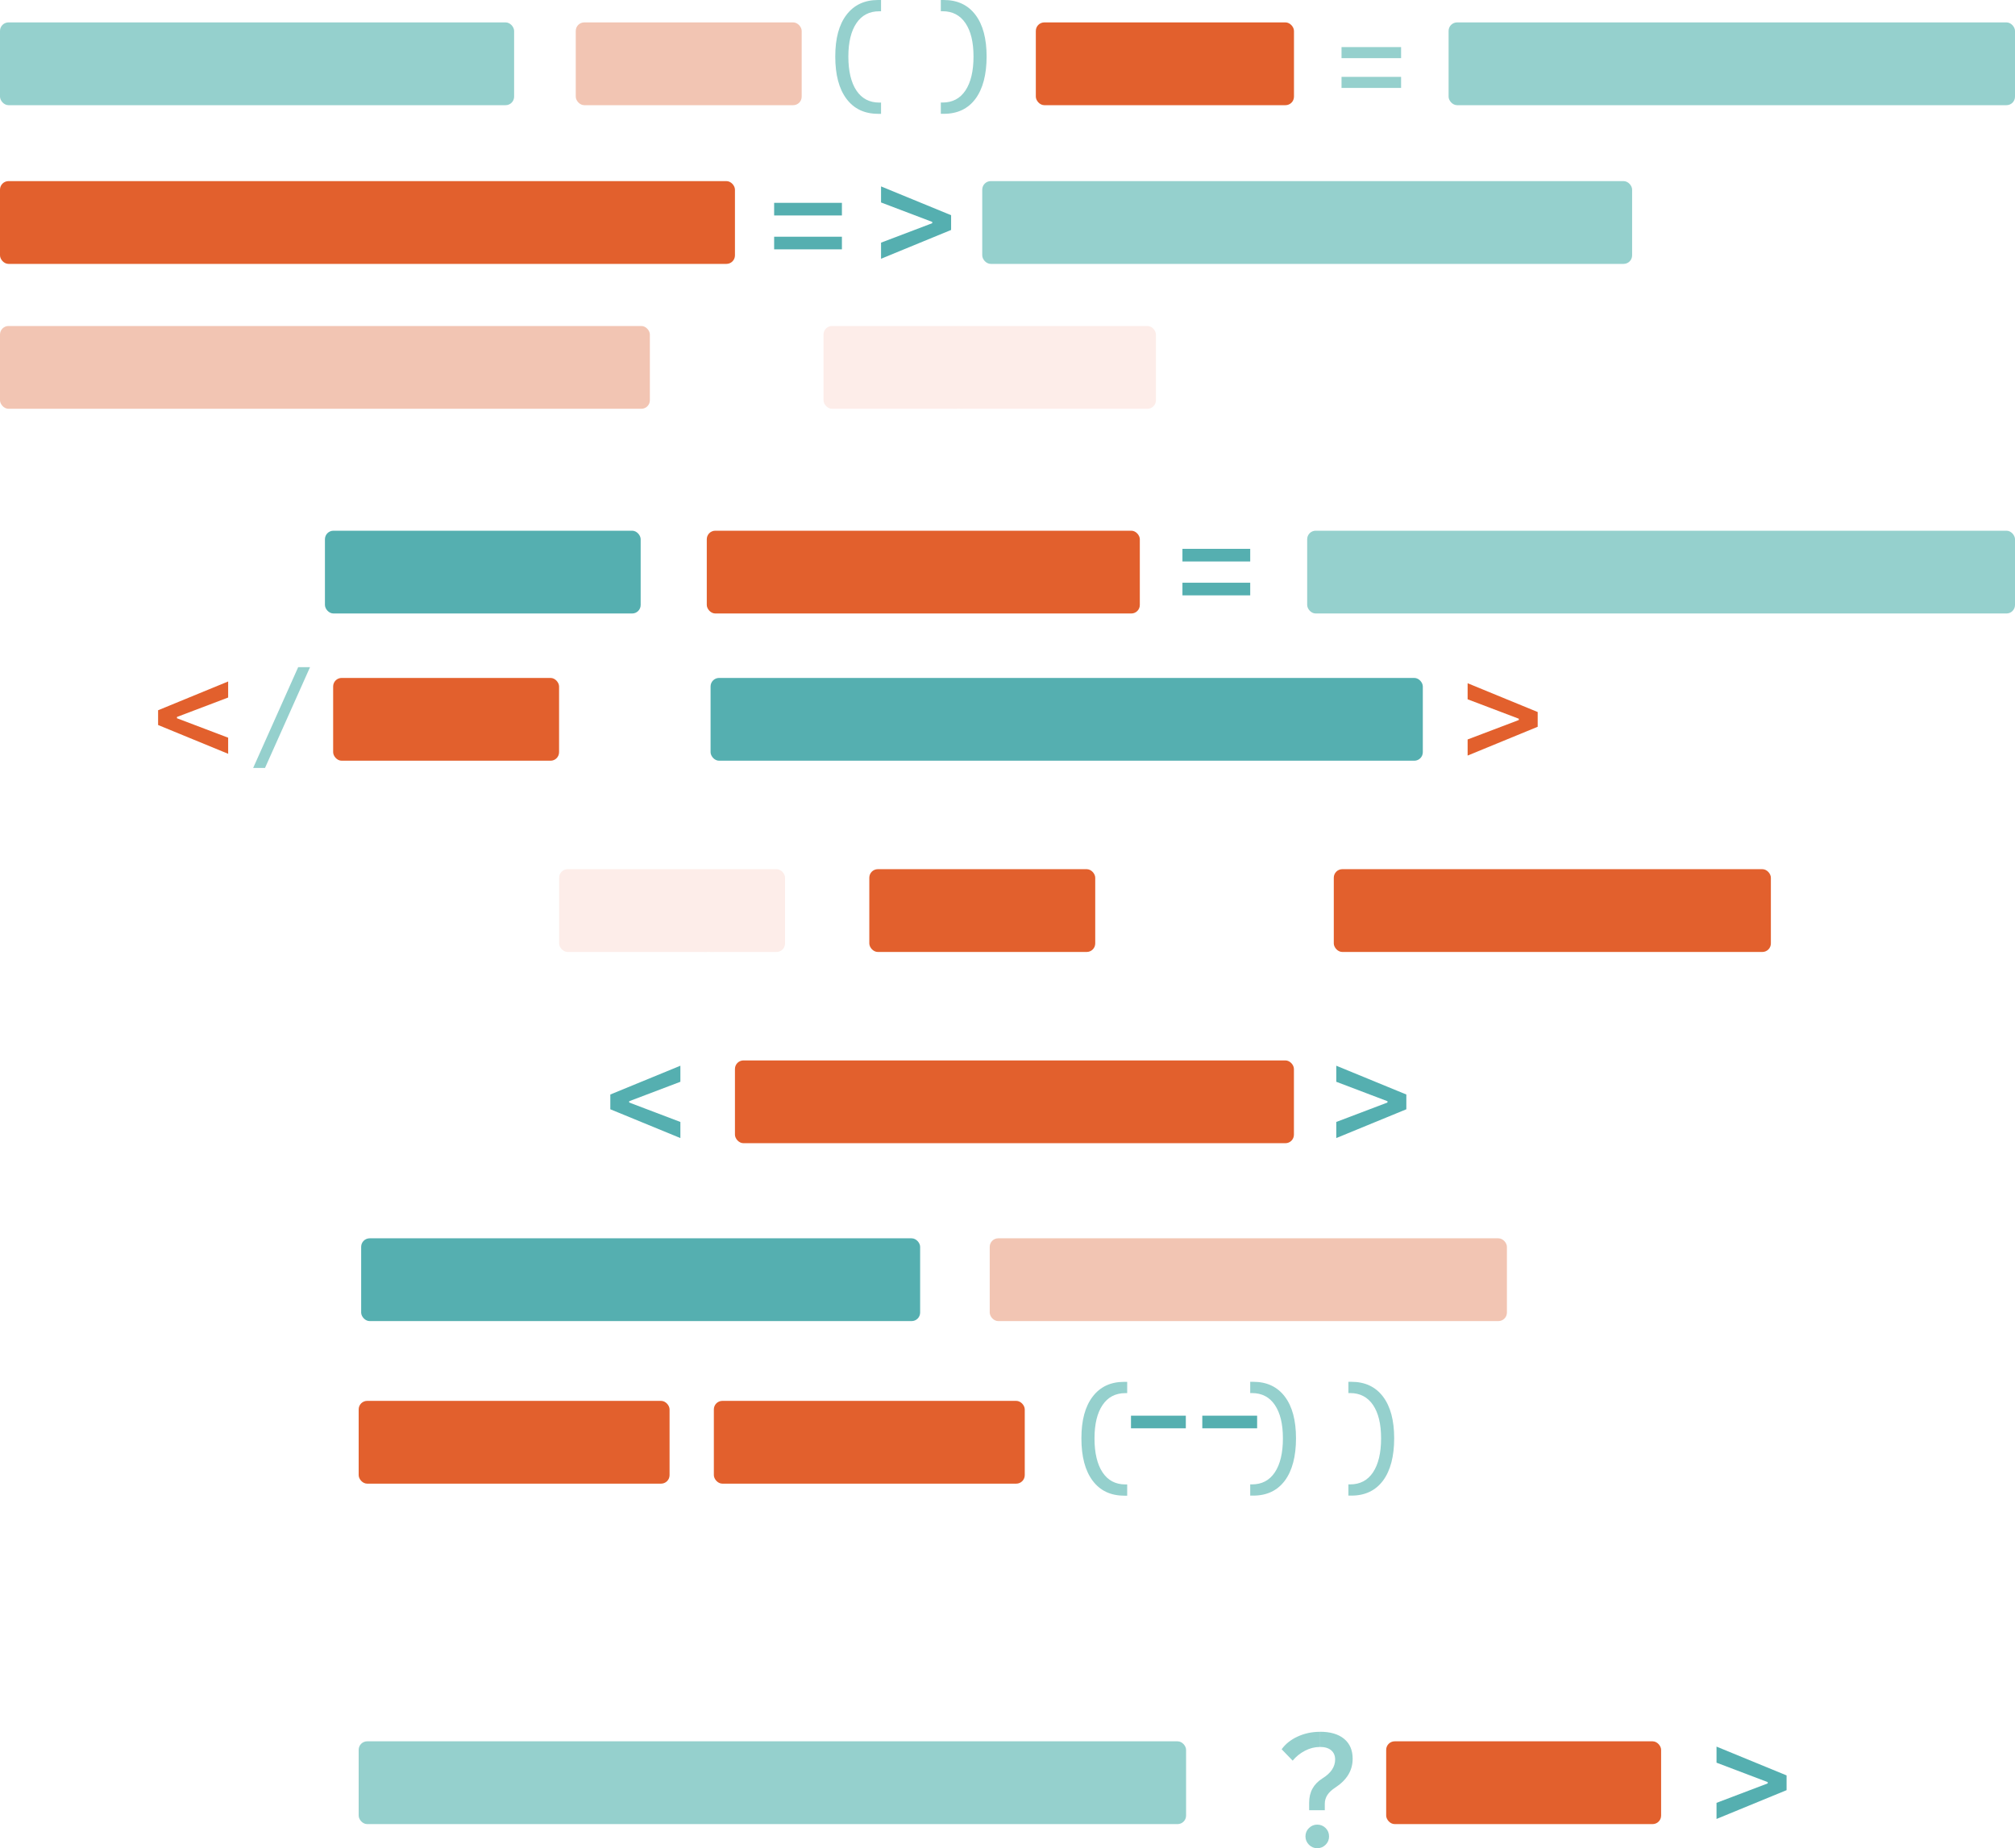 <?xml version="1.0" encoding="UTF-8"?>
<svg id="Camada_2" data-name="Camada 2" xmlns="http://www.w3.org/2000/svg" xmlns:xlink="http://www.w3.org/1999/xlink" viewBox="0 0 387.7 355.64">
  <defs>
    <style>
      .cls-1 {
        fill: url(#Unnamed_Pattern_3);
      }

      .cls-1, .cls-2, .cls-3, .cls-4, .cls-5, .cls-6, .cls-7 {
        stroke-width: 0px;
      }

      .cls-2 {
        fill: #95d0cd;
      }

      .cls-3 {
        fill: #fdede9;
      }

      .cls-4 {
        fill: none;
      }

      .cls-5 {
        fill: #e2602d;
      }

      .cls-6 {
        fill: #55afb0;
      }

      .cls-7 {
        fill: #f2c5b3;
      }
    </style>
    <pattern id="Unnamed_Pattern_3" data-name="Unnamed Pattern 3" x="0" y="0" width="47.99" height="47.99" patternTransform="translate(-919.14 -3205.82)" patternUnits="userSpaceOnUse" viewBox="0 0 47.99 47.99">
      <g>
        <rect class="cls-4" width="47.99" height="47.99"/>
        <rect class="cls-3" x="0" width="47.99" height="47.99"/>
      </g>
    </pattern>
  </defs>
  <g id="Camada_1-2" data-name="Camada 1">
    <g>
      <rect class="cls-2" x="0" y="4.31" width="98.92" height="15.93" rx="1.64" ry="1.64"/>
      <rect class="cls-5" x="0" y="34.85" width="141.41" height="15.93" rx="1.64" ry="1.64"/>
      <rect class="cls-2" x="188.99" y="34.85" width="125.04" height="15.93" rx="1.64" ry="1.64"/>
      <rect class="cls-7" x="0" y="62.73" width="125.04" height="15.93" rx="1.64" ry="1.64"/>
      <rect class="cls-6" x="62.52" y="102.12" width="60.75" height="15.93" rx="1.64" ry="1.64"/>
      <rect class="cls-5" x="135.99" y="102.12" width="83.32" height="15.93" rx="1.64" ry="1.64"/>
      <rect class="cls-2" x="251.51" y="102.12" width="136.19" height="15.93" rx="1.64" ry="1.64"/>
      <rect class="cls-1" x="158.45" y="62.73" width="63.96" height="15.93" rx="1.64" ry="1.64"/>
      <rect class="cls-7" x="110.78" y="4.31" width="43.47" height="15.93" rx="1.64" ry="1.64"/>
      <rect class="cls-5" x="64.1" y="130.45" width="43.47" height="15.93" rx="1.64" ry="1.64"/>
      <rect class="cls-1" x="107.58" y="167.25" width="43.47" height="15.93" rx="1.64" ry="1.64"/>
      <rect class="cls-5" x="141.41" y="204.05" width="107.55" height="15.93" rx="1.64" ry="1.64"/>
      <rect class="cls-6" x="69.49" y="238.28" width="107.55" height="15.93" rx="1.64" ry="1.64"/>
      <rect class="cls-7" x="190.43" y="238.28" width="99.51" height="15.93" rx="1.64" ry="1.64"/>
      <rect class="cls-5" x="137.35" y="269.56" width="59.82" height="15.93" rx="1.64" ry="1.64"/>
      <rect class="cls-5" x="69.01" y="269.56" width="59.82" height="15.93" rx="1.64" ry="1.64"/>
      <rect class="cls-2" x="69.01" y="335.07" width="159.2" height="15.93" rx="1.64" ry="1.64"/>
      <rect class="cls-5" x="266.71" y="335.07" width="52.9" height="15.93" rx="1.64" ry="1.64"/>
      <rect class="cls-5" x="167.26" y="167.25" width="43.47" height="15.93" rx="1.64" ry="1.64"/>
      <rect class="cls-5" x="256.63" y="167.25" width="84.1" height="15.93" rx="1.64" ry="1.64"/>
      <rect class="cls-6" x="136.72" y="130.45" width="137.04" height="15.93" rx="1.64" ry="1.64"/>
      <rect class="cls-5" x="199.3" y="4.31" width="49.67" height="15.93" rx="1.64" ry="1.64"/>
      <rect class="cls-2" x="278.72" y="4.31" width="108.98" height="15.93" rx="1.64" ry="1.64"/>
      <path class="cls-2" d="m168.94,21.9c-2.61,0-4.63-.96-6.07-2.88-1.44-1.92-2.16-4.64-2.16-8.14s.72-6.14,2.16-8.03,3.46-2.85,6.07-2.85h.58v2.17h-.34c-1.9,0-3.37.76-4.4,2.29-1.03,1.52-1.55,3.67-1.55,6.43s.52,4.99,1.55,6.53,2.5,2.32,4.4,2.32h.34v2.17h-.58Z"/>
      <path class="cls-2" d="m216.3,287.8c-2.61,0-4.63-.96-6.07-2.88-1.44-1.92-2.16-4.64-2.16-8.14s.72-6.14,2.16-8.03c1.44-1.9,3.46-2.85,6.07-2.85h.58v2.17h-.34c-1.9,0-3.37.76-4.4,2.29-1.03,1.52-1.55,3.67-1.55,6.43s.52,4.99,1.55,6.53c1.03,1.55,2.5,2.32,4.4,2.32h.34v2.17h-.58Z"/>
      <path class="cls-2" d="m181.02,21.9v-2.17h.34c1.9,0,3.37-.77,4.4-2.32,1.03-1.55,1.55-3.73,1.55-6.53s-.52-4.9-1.55-6.43c-1.03-1.52-2.5-2.29-4.4-2.29h-.34V0h.58c2.62,0,4.64.95,6.08,2.85,1.44,1.9,2.15,4.58,2.15,8.03s-.72,6.22-2.15,8.14-3.46,2.88-6.08,2.88h-.58Z"/>
      <path class="cls-2" d="m240.55,287.8v-2.17h.34c1.9,0,3.37-.77,4.4-2.32s1.55-3.73,1.55-6.53-.52-4.9-1.55-6.43-2.5-2.29-4.4-2.29h-.34v-2.17h.58c2.62,0,4.64.95,6.08,2.85,1.44,1.9,2.15,4.58,2.15,8.03s-.72,6.22-2.15,8.14c-1.44,1.92-3.46,2.88-6.08,2.88h-.58Z"/>
      <path class="cls-2" d="m259.44,287.8v-2.17h.34c1.9,0,3.37-.77,4.4-2.32,1.03-1.55,1.55-3.73,1.55-6.53s-.52-4.9-1.55-6.43c-1.03-1.52-2.5-2.29-4.4-2.29h-.34v-2.17h.58c2.62,0,4.64.95,6.08,2.85s2.15,4.58,2.15,8.03-.72,6.22-2.15,8.14c-1.44,1.92-3.46,2.88-6.08,2.88h-.58Z"/>
      <path class="cls-2" d="m258.12,11.19v-2.13h11.46v2.13h-11.46Zm0,5.73v-2.13h11.46v2.13h-11.46Z"/>
      <path class="cls-6" d="m148.95,41.46v-2.43h13.04v2.43h-13.04Zm0,6.52v-2.43h13.04v2.43h-13.04Z"/>
      <path class="cls-6" d="m227.51,108.04v-2.43h13.04v2.43h-13.04Zm0,6.52v-2.43h13.04v2.43h-13.04Z"/>
      <path class="cls-6" d="m169.52,49.78v-3.09l9.85-3.74v-.25l-9.85-3.74v-3.09l13.48,5.54v2.84l-13.48,5.54Z"/>
      <path class="cls-5" d="m282.38,145.38v-3.09l9.85-3.74v-.25l-9.85-3.74v-3.09l13.48,5.54v2.84l-13.48,5.54Z"/>
      <path class="cls-6" d="m257.11,218.98v-3.09l9.85-3.74v-.25l-9.85-3.74v-3.09l13.48,5.54v2.84l-13.48,5.54Z"/>
      <path class="cls-6" d="m330.27,350v-3.09l9.85-3.74v-.25l-9.85-3.74v-3.09l13.48,5.54v2.84l-13.48,5.54Z"/>
      <path class="cls-5" d="m43.9,145.04v-3.09l-9.85-3.74v-.25l9.85-3.74v-3.09l-13.48,5.54v2.84l13.48,5.54Z"/>
      <path class="cls-6" d="m130.91,218.98v-3.09l-9.85-3.74v-.25l9.85-3.74v-3.09l-13.48,5.54v2.84l13.48,5.54Z"/>
      <path class="cls-2" d="m48.71,147.77l8.66-19.39h2.28l-8.66,19.39h-2.28Z"/>
      <path class="cls-2" d="m248.72,338.79l-2.12-2.19c.72-1.01,1.74-1.83,3.06-2.44,1.32-.61,2.76-.92,4.3-.92l-.03,2.92c-.96,0-1.91.24-2.84.72s-1.72,1.12-2.38,1.92Zm4.73,16.85c-.62,0-1.16-.22-1.6-.67s-.67-.98-.67-1.6.22-1.17.67-1.61.98-.66,1.6-.66,1.17.22,1.61.66.66.98.66,1.61-.22,1.16-.66,1.6-.98.67-1.61.67Zm-1.56-7.3v-1.47c0-1.01.21-1.91.63-2.68s1.05-1.42,1.89-1.96c.83-.51,1.45-1.07,1.86-1.68.41-.61.62-1.27.62-1.97,0-.77-.26-1.36-.77-1.79s-1.24-.64-2.18-.64l.03-2.92c1.99,0,3.54.45,4.64,1.36,1.1.91,1.65,2.18,1.65,3.83,0,1.14-.28,2.17-.85,3.1s-1.42,1.76-2.55,2.49c-.65.43-1.15.9-1.47,1.4s-.49,1.06-.49,1.66v1.26h-3.01Z"/>
      <rect class="cls-6" x="217.61" y="272.41" width="10.55" height="2.43"/>
      <rect class="cls-6" x="231.33" y="272.41" width="10.55" height="2.43"/>
    </g>
  </g>
</svg>